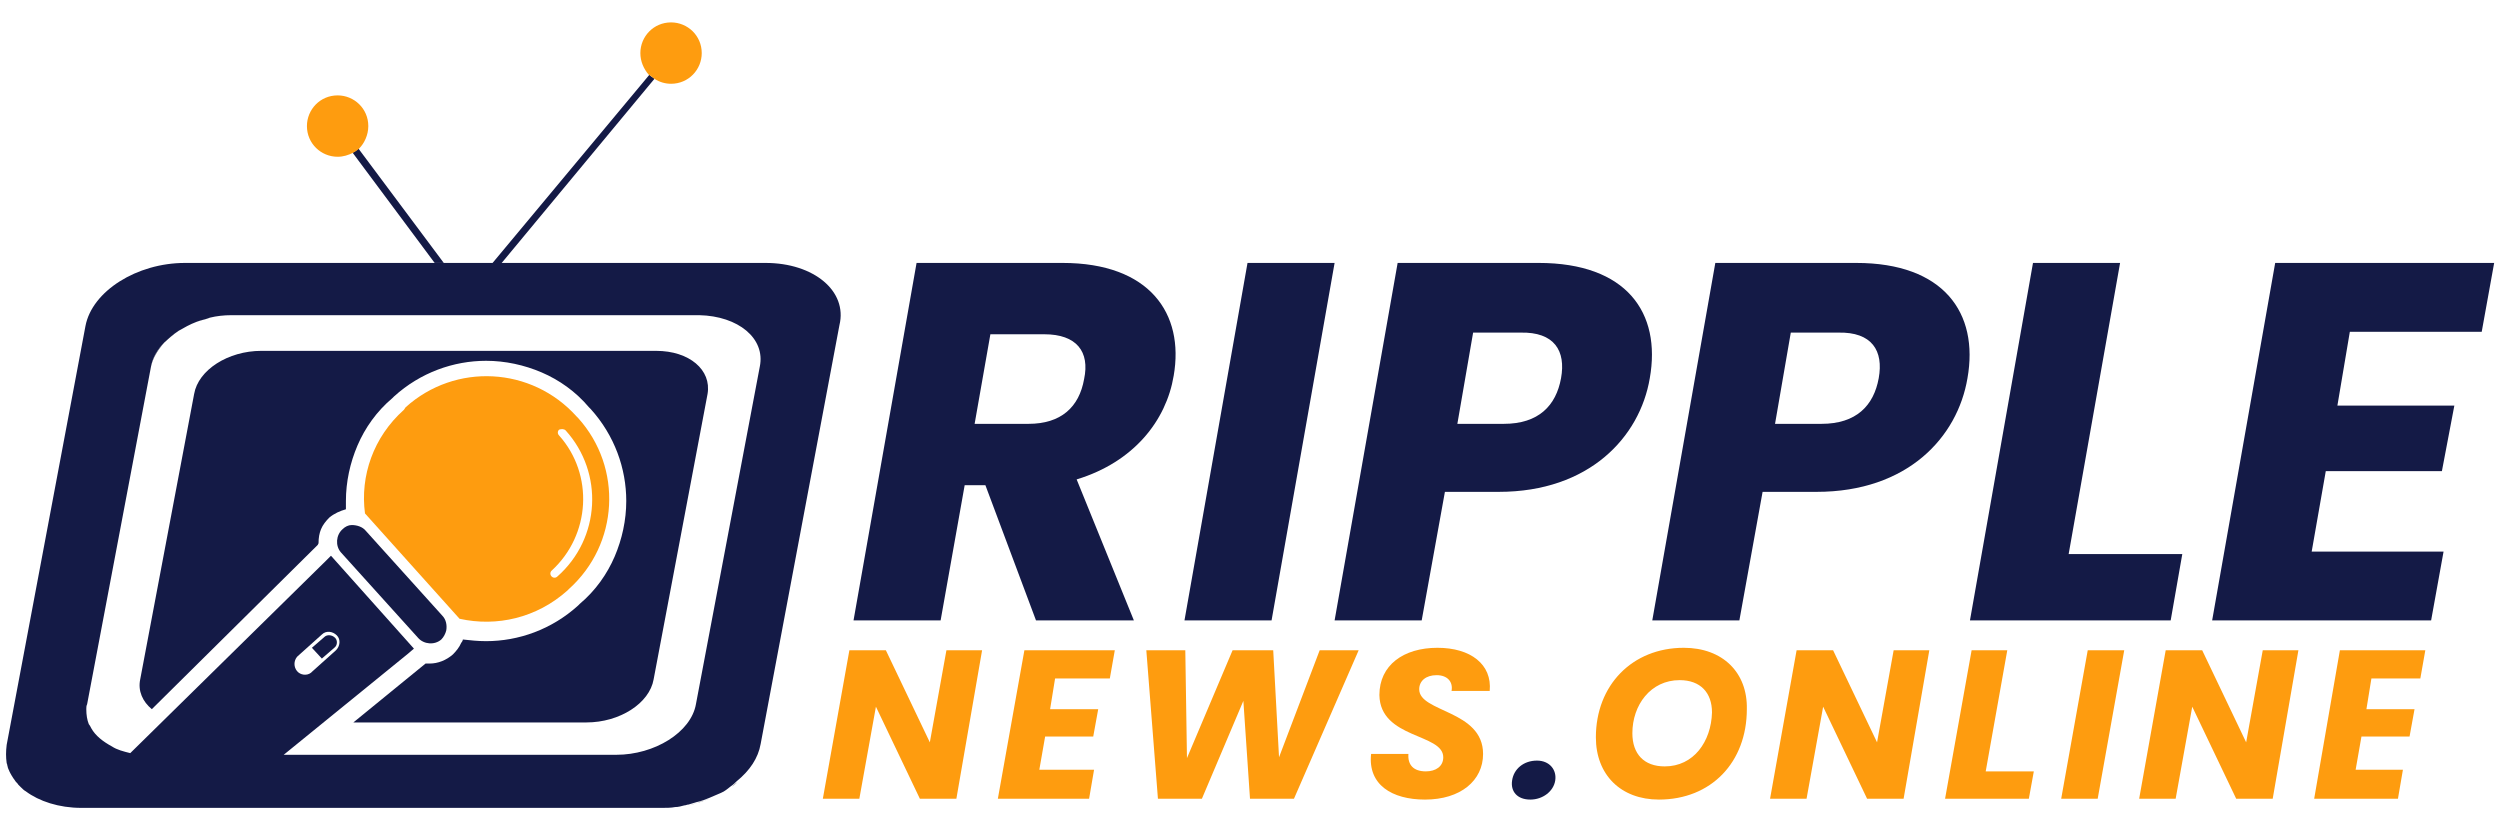 <?xml version="1.0" encoding="utf-8"?>
<!-- Generator: Adobe Illustrator 19.0.0, SVG Export Plug-In . SVG Version: 6.00 Build 0)  -->
<svg version="1.1" id="Layer_1" xmlns="http://www.w3.org/2000/svg" xmlns:xlink="http://www.w3.org/1999/xlink" x="0px" y="0px"
	 width="214px" height="71px" viewBox="0 0 300 100" style="enable-background:new 0 0 300 100;" xml:space="preserve">
<style type="text/css">
	.st0{fill:#171921;}
	.st1{fill:#141A46;}
	.st2{fill:#FE9C0F;}
</style>
<g id="XMLID_2_">
	<path id="XMLID_118_" class="st0" d="M88.2,94.3c-0.2,0.2-0.5,0.4-0.7,0.6C87.7,94.7,87.9,94.5,88.2,94.3z"/>
	<path id="XMLID_119_" class="st0" d="M84.8,96.3c-0.5,0.2-1,0.4-1.5,0.5C83.9,96.6,84.4,96.5,84.8,96.3z"/>
	<path id="XMLID_120_" class="st0" d="M19.1,41.3c0.5-0.5,1.1-1,1.7-1.4C20.2,40.3,19.6,40.7,19.1,41.3z"/>
	<path id="XMLID_121_" class="st0" d="M87.4,94.9c-0.4,0.3-0.8,0.5-1.2,0.8C86.6,95.4,87,95.2,87.4,94.9z"/>
	<path id="XMLID_122_" class="st0" d="M0.4,92.7c-0.1-0.2-0.2-0.5-0.2-0.7C0.2,92.3,0.3,92.5,0.4,92.7z"/>
	<path id="XMLID_123_" class="st0" d="M83.4,96.8c-0.3,0.1-0.7,0.2-1,0.3C82.7,97,83,96.9,83.4,96.8z"/>
	<path id="XMLID_124_" class="st0" d="M1.2,94.2c-0.3-0.4-0.6-0.9-0.8-1.4C0.6,93.2,0.8,93.7,1.2,94.2z"/>
	<path id="XMLID_125_" class="st0" d="M81.8,97.1c-0.3,0.1-0.7,0.1-1.1,0.2C81.1,97.2,81.5,97.2,81.8,97.1z"/>
	<path id="XMLID_126_" class="st0" d="M2.5,95.4c-0.2-0.2-0.4-0.3-0.6-0.5C2.1,95.1,2.3,95.2,2.5,95.4z"/>
	<path id="XMLID_127_" class="st0" d="M19.1,41.3c-0.8,0.9-1.4,1.9-1.6,2.9L9.8,84.9l7.7-40.7C17.7,43.1,18.3,42.1,19.1,41.3z"/>
	<path id="XMLID_128_" class="st0" d="M23,38.8c0.5-0.2,1.1-0.3,1.6-0.5C24,38.5,23.5,38.6,23,38.8z"/>
	<path id="XMLID_130_" class="st1" d="M37.7,65.5C37.7,65.4,37.7,65.4,37.7,65.5c0-0.7,0.1-1.2,0.3-1.7c0.2-0.5,0.6-1,1-1.4l0,0l0,0
		c0.6-0.5,1.3-0.8,2-1c0-0.3,0-0.7,0-1c0-2.3,0.5-4.6,1.4-6.7c0.9-2.1,2.3-4.1,4.2-5.7l0.2-0.2c3.2-2.9,7.2-4.3,11.1-4.3
		c2.3,0,4.6,0.5,6.7,1.4c2.1,0.9,4.1,2.3,5.7,4.2l0,0l0.2,0.2c2.9,3.2,4.3,7.2,4.3,11.1c0,2.3-0.5,4.6-1.4,6.7
		c-0.9,2.1-2.3,4.1-4.2,5.7l-0.2,0.2c-3.2,2.9-7.2,4.3-11.1,4.3c-1,0-1.9-0.1-2.8-0.2c0,0.1-0.1,0.3-0.2,0.4c-0.2,0.5-0.6,1-1,1.4
		l0,0l0,0c-0.8,0.7-1.8,1.1-2.8,1.1c-0.2,0-0.4,0-0.5,0l-8.7,7.1l28.1,0c4,0,7.6-2.3,8.1-5.2l6.5-34.4c0.5-2.9-2.2-5.2-6.2-5.2
		l-47.6,0c-4,0-7.6,2.3-8.1,5.2l-6.5,34.4c-0.3,1.4,0.3,2.7,1.4,3.6l20-19.8L37.7,65.5z"/>
	<g id="XMLID_64_">
		<path id="XMLID_133_" class="st1" d="M140.8,45.3c1.3-7.5-2.9-13.6-13.4-13.6h-17.6l-7.6,43.1h10.5l2.9-16.3h2.5l6.1,16.3h11.8
			l-6.9-17C136,55.7,139.9,50.7,140.8,45.3z M130,45.7c-0.6,3.4-2.8,5.4-6.7,5.4h-6.5l1.9-10.8h6.5C129.1,40.3,130.7,42.4,130,45.7z
			"/>
		<polygon id="XMLID_134_" class="st1" points="160.2,31.7 149.7,31.7 142.1,74.8 152.6,74.8 		"/>
		<path id="XMLID_137_" class="st1" d="M198.2,45.6c1.4-7.9-2.8-13.9-13.4-13.9h-17l-7.6,43.1h10.5l2.8-15.5h6.5
			C190.9,59.3,197,52.7,198.2,45.6z M187.5,45.6c-0.6,3.3-2.7,5.5-6.9,5.5h-5.6l1.9-11h5.7C186.7,40,188.1,42.3,187.5,45.6z"/>
		<path id="XMLID_140_" class="st1" d="M223.1,31.7h-17l-7.6,43.1H209l2.8-15.5h6.5c11,0,17-6.6,18.2-13.7
			C237.9,37.7,233.6,31.7,223.1,31.7z M225.8,45.6c-0.6,3.3-2.7,5.5-6.9,5.5h-5.6l1.9-11h5.7C225,40,226.4,42.3,225.8,45.6z"/>
		<polygon id="XMLID_141_" class="st1" points="262.4,66.8 248.7,66.8 254.9,31.7 244.4,31.7 236.8,74.8 261,74.8 		"/>
		<polygon id="XMLID_142_" class="st1" points="293.9,66.5 278,66.5 279.7,56.8 293.7,56.8 295.2,48.9 281.1,48.9 282.6,40 
			298.5,40 300,31.7 273.6,31.7 266,74.8 292.4,74.8 		"/>
	</g>
	<g id="XMLID_66_">
		<polygon id="XMLID_143_" class="st2" points="111.4,89.5 106.1,78.4 101.7,78.4 98.5,96.3 102.9,96.3 104.9,85.2 110.2,96.3 
			114.6,96.3 117.7,78.4 113.4,78.4 		"/>
		<polygon id="XMLID_144_" class="st2" points="119.6,96.3 130.6,96.3 131.2,92.8 124.6,92.8 125.3,88.8 131.1,88.8 131.7,85.5 
			125.9,85.5 126.5,81.8 133.1,81.8 133.7,78.4 122.8,78.4 		"/>
		<polygon id="XMLID_145_" class="st2" points="153.5,91.3 152.8,78.4 147.9,78.4 142.4,91.4 142.2,78.4 137.5,78.4 138.9,96.3 
			144.2,96.3 149.2,84.5 150,96.3 155.3,96.3 163.1,78.4 158.4,78.4 		"/>
		<path id="XMLID_146_" class="st2" d="M172.6,78.1c-4.1,0-7,2.1-7,5.7c0.1,5.3,7.7,4.6,7.7,7.5c0,1.1-0.9,1.7-2.1,1.7
			c-1.5,0-2.2-0.8-2.1-2.1h-4.5c-0.4,3.7,2.5,5.5,6.5,5.5c4.3,0,7-2.3,7-5.5c0-5.3-7.7-5-7.7-7.8c0-1,0.8-1.7,2.1-1.7
			c1.3,0,2,0.8,1.8,1.9h4.6C179.2,80.1,176.6,78.1,172.6,78.1z"/>
	</g>
	<path id="XMLID_147_" class="st1" d="M184.6,91.7c-1.6,0-2.8,1-3,2.4c-0.2,1.3,0.6,2.3,2.2,2.3c1.5,0,2.8-1,3-2.3
		C187,92.8,186.1,91.7,184.6,91.7z"/>
	<g id="XMLID_65_">
		<path id="XMLID_150_" class="st2" d="M202.3,78.1c-6.2,0-10.6,4.5-10.6,10.8c0,4.5,3,7.5,7.6,7.5c6.3,0,10.6-4.5,10.6-10.9
			C210,81.1,207,78.1,202.3,78.1z M200,92.4c-2.5,0-3.9-1.5-3.9-4c0-3.4,2.2-6.4,5.7-6.4c2.5,0,3.9,1.5,3.9,3.9
			C205.6,89.4,203.5,92.4,200,92.4z"/>
		<polygon id="XMLID_151_" class="st2" points="225.6,89.5 220.3,78.4 215.9,78.4 212.7,96.3 217.1,96.3 219.1,85.2 224.4,96.3 
			228.8,96.3 231.9,78.4 227.6,78.4 		"/>
		<polygon id="XMLID_152_" class="st2" points="241.3,78.4 237,78.4 233.8,96.3 243.9,96.3 244.5,93 238.7,93 		"/>
		<polygon id="XMLID_153_" class="st2" points="247.8,96.3 252.2,96.3 255.4,78.4 251,78.4 		"/>
		<polygon id="XMLID_154_" class="st2" points="270.1,89.5 264.8,78.4 260.4,78.4 257.2,96.3 261.6,96.3 263.6,85.2 268.9,96.3 
			273.3,96.3 276.4,78.4 272.1,78.4 		"/>
		<polygon id="XMLID_155_" class="st2" points="283.3,92.8 284,88.8 289.8,88.8 290.4,85.5 284.6,85.5 285.2,81.8 291.1,81.8 
			291.7,78.4 281.4,78.4 278.3,96.3 288.4,96.3 289,92.8 		"/>
	</g>
	<path id="XMLID_174_" class="st2" d="M43.3,61.9l11.4,12.7c4.5,1,9.3-0.1,13-3.4l0.2-0.2c6-5.4,6.5-14.6,1.1-20.6l-0.2-0.2
		c-5.4-6-14.6-6.5-20.6-1.1L48,49.4C44.3,52.7,42.7,57.4,43.3,61.9z M67.5,51.9c4.6,5.1,4.2,13-1,17.6c-0.2,0.2-0.5,0.2-0.7,0
		c-0.2-0.2-0.2-0.5,0-0.7c4.7-4.3,5.1-11.6,0.9-16.3c-0.2-0.2-0.2-0.5,0-0.7C67,51.7,67.3,51.7,67.5,51.9z"/>
	<path id="XMLID_175_" class="st1" d="M38.4,76.8l-1.5,1.3l1.2,1.3l1.5-1.3c0.4-0.3,0.4-0.9,0.1-1.2l0,0
		C39.3,76.5,38.7,76.5,38.4,76.8z"/>
	<path id="XMLID_176_" class="st1" d="M78.2,9.5c-0.2-0.2-0.5-0.3-0.6-0.5l-19,22.8h1.1L78.2,9.5z"/>
	<path id="XMLID_177_" class="st1" d="M42.5,17.9c-0.2,0.2-0.4,0.4-0.7,0.5l9.9,13.3h1.1L42.5,17.9z"/>
	<path id="XMLID_178_" class="st2" d="M78.2,9.5c0.6,0.4,1.3,0.6,2,0.6c2.1,0,3.7-1.7,3.7-3.7c0-2.1-1.7-3.7-3.7-3.7
		c-2.1,0-3.7,1.7-3.7,3.7c0,1,0.4,1.9,1,2.6C77.7,9.1,77.9,9.3,78.2,9.5z"/>
	<path id="XMLID_179_" class="st2" d="M43.7,15.2c0-2.1-1.7-3.7-3.7-3.7c-2.1,0-3.7,1.7-3.7,3.7c0,2.1,1.7,3.7,3.7,3.7
		c0.7,0,1.3-0.2,1.9-0.5c0.2-0.1,0.5-0.3,0.7-0.5C43.2,17.3,43.7,16.3,43.7,15.2z"/>
	<g id="XMLID_11_">
		<path id="XMLID_20_" class="st1" d="M43.4,64c-0.4-0.5-1.1-0.7-1.7-0.7c-0.4,0-0.8,0.2-1.1,0.5l0,0c-0.8,0.7-0.9,2-0.2,2.8
			l9.3,10.3c0.7,0.8,2,0.9,2.8,0.2l0,0c0.3-0.3,0.5-0.7,0.6-1.1c0.1-0.6,0-1.3-0.5-1.8L43.4,64z"/>
		<path id="XMLID_34_" class="st1" d="M91.6,31.7l-31.9,0h-1.1l-5.8,0h-1.1l-30.1,0c-5.8,0-11.2,3.4-12,7.6L0.1,89.8
			C0,90.6,0,91.3,0.1,92c0.1,0.2,0.1,0.5,0.2,0.7c0.2,0.5,0.5,1,0.8,1.4c0.1,0.2,0.3,0.3,0.4,0.5c0.1,0.1,0.2,0.2,0.3,0.3
			c0.2,0.2,0.4,0.4,0.6,0.5c1.6,1.2,4,2,6.7,2l70,0c0.5,0,1.1,0,1.6-0.1c0.4,0,0.7-0.1,1.1-0.2c0.2,0,0.3-0.1,0.5-0.1
			c0.3-0.1,0.7-0.2,1-0.3c0.5-0.1,1-0.3,1.5-0.5c0.5-0.2,0.9-0.4,1.4-0.6s0.8-0.5,1.2-0.8c0.3-0.2,0.5-0.4,0.7-0.6
			c1.6-1.3,2.6-2.8,2.9-4.5l9.5-50.5C101.5,35.1,97.4,31.7,91.6,31.7z M90.9,44.2l-7.7,40.7c-0.6,3.4-5,6.1-9.6,6.1l-36.8,0h-3.3
			l15-12.2l0.7-0.6l-10-11.2l-0.6,0.6L15,90.8c-0.8-0.2-1.6-0.4-2.2-0.8c-1.1-0.6-2-1.3-2.5-2.2c-0.1-0.2-0.2-0.4-0.3-0.5
			c-0.2-0.5-0.3-1.1-0.3-1.8c0-0.2,0-0.4,0.1-0.6l7.7-40.7c0.2-1.1,0.8-2.1,1.6-2.9c0.5-0.5,1.1-1,1.7-1.4c0.7-0.4,1.4-0.8,2.2-1.1
			c0.5-0.2,1.1-0.3,1.6-0.5c0.8-0.2,1.7-0.3,2.6-0.3l56.4,0C88.3,38.1,91.6,40.8,90.9,44.2z M35.1,79.2c0,0,0.1-0.1,0.1-0.1l2.9-2.6
			c0.5-0.5,1.3-0.4,1.8,0.1l0,0l0,0c0.5,0.5,0.4,1.3-0.1,1.8L36.9,81c0,0-0.1,0.1-0.1,0.1c-0.5,0.4-1.3,0.3-1.7-0.2l0,0
			C34.7,80.4,34.7,79.7,35.1,79.2z"/>
	</g>
</g>
</svg>
